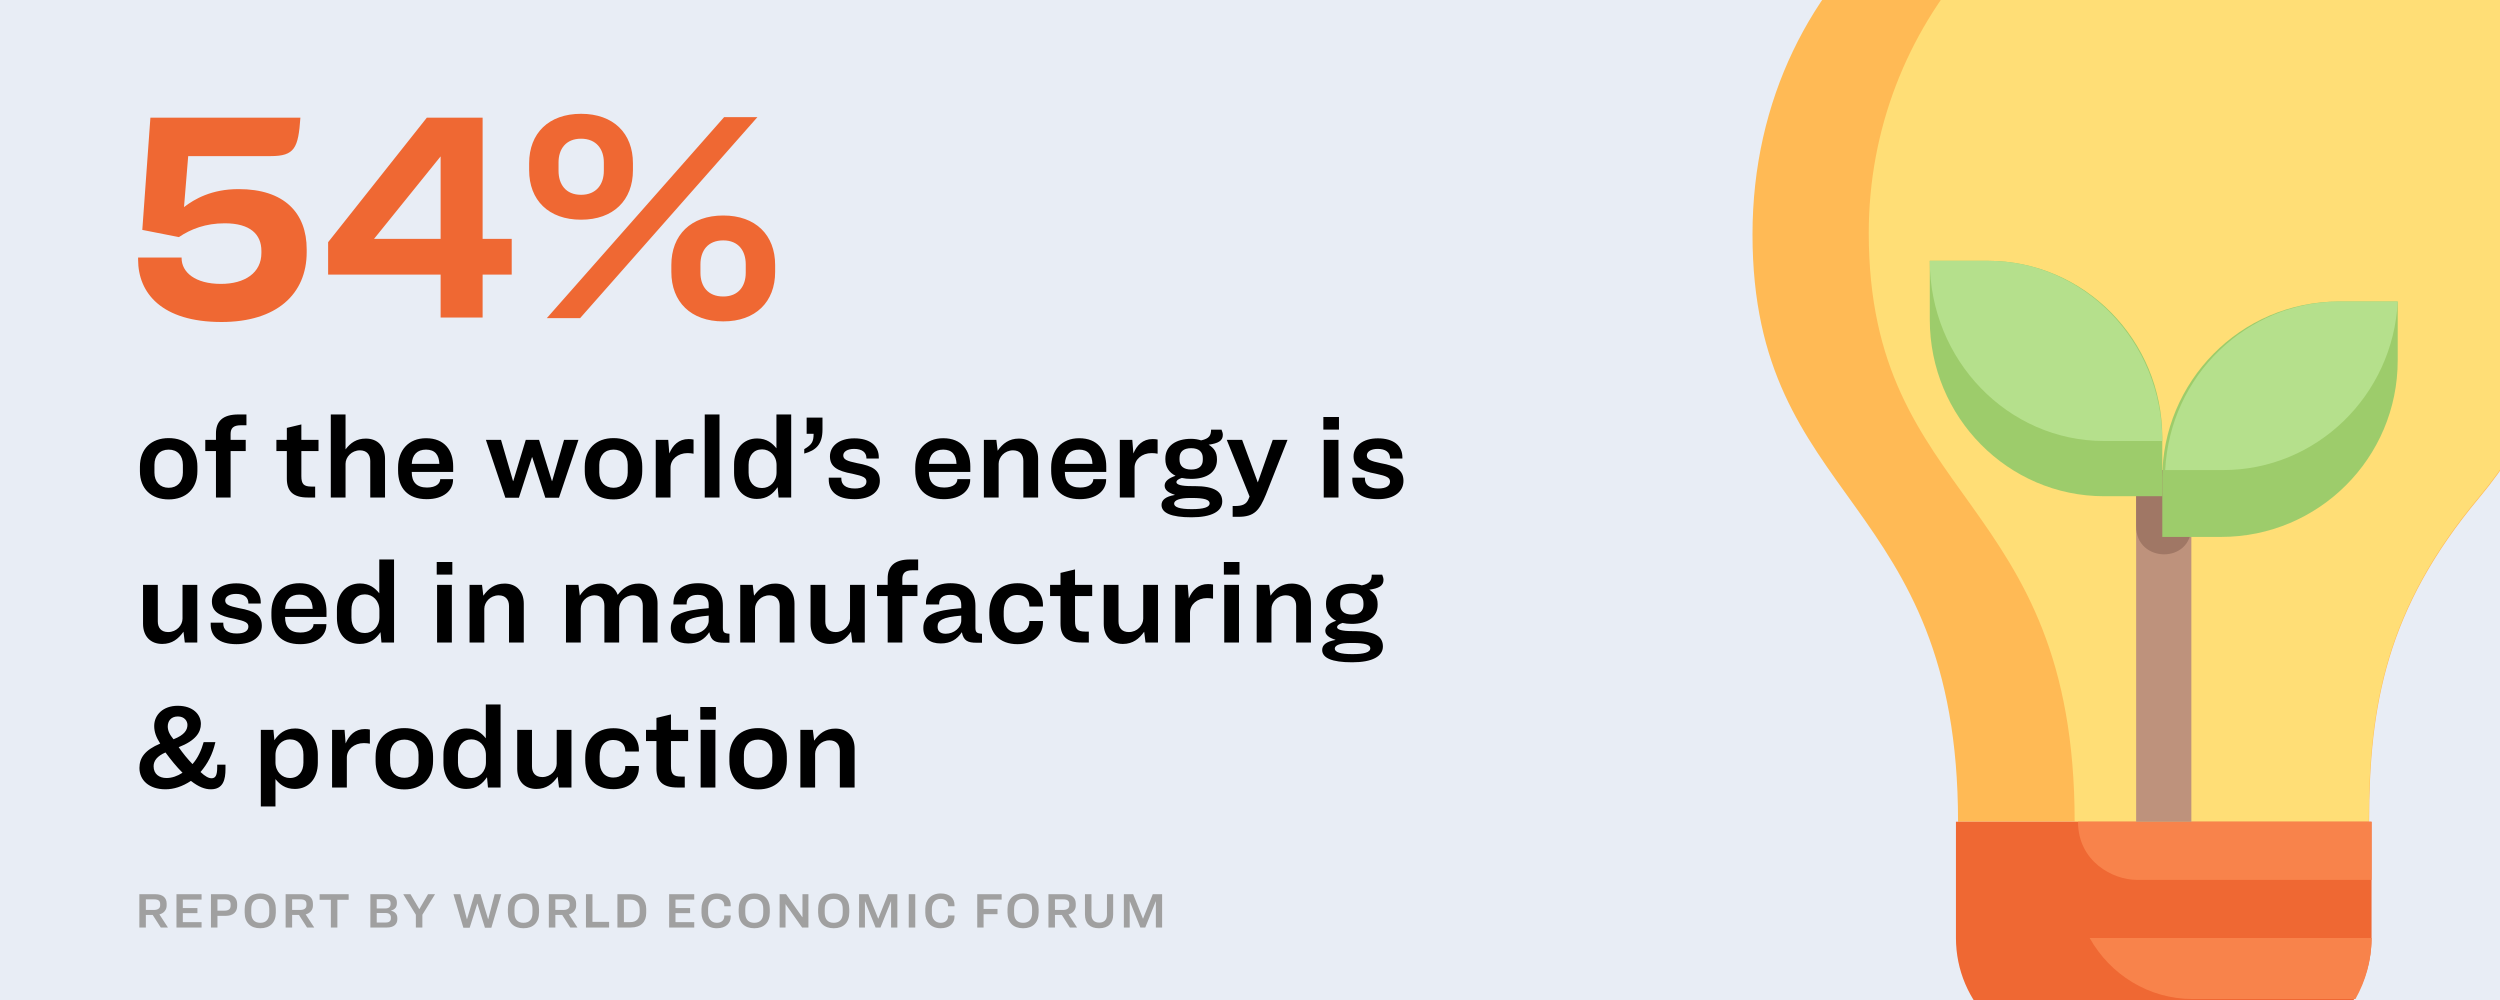 <svg width="1000" height="400" viewBox="0 0 1000 400" fill="none" xmlns="http://www.w3.org/2000/svg">
<rect x="0" y="0" width="1000" height="400" fill="#333333" stroke="none"/>
<g clip-path="url(#clip0_1259_164)">
<rect width="1000" height="400" fill="#E8EDF5"/>
<path d="M95.44 75.64C84.64 75.64 77.8 79.6 73.6 82.84L75.28 62.44H108.28C117.88 62.44 119.32 59.2 120.16 47.08H60.16L56.92 91.96L71.56 94.84C76.36 91.6 82.24 89.32 89.92 89.32C100.12 89.32 104.56 93.76 104.56 100.36V101.2C104.56 109.12 97.96 113.56 88.36 113.56C78.04 113.56 72.64 108.88 72.64 103.24V103H55.24V103.84C55.24 117.28 64.72 128.8 88.6 128.8C110.68 128.8 122.68 117.64 122.68 100.84V99.76C122.68 85.12 113.68 75.64 95.44 75.64ZM170.727 47.08L131.247 96.88V109.84H176.247V127H193.047V109.84H204.687V95.56H193.047V47.08H170.727ZM176.247 95.56H149.607L176.247 62.56V95.56ZM232.417 45.52C219.457 45.52 211.657 53.32 211.657 65.32V68.08C211.657 80.08 219.457 87.88 232.417 87.88C245.377 87.88 253.177 80.08 253.177 68.08V65.32C253.177 53.32 245.377 45.52 232.417 45.52ZM302.977 46.84H289.657L218.737 127.24H232.057L302.977 46.84ZM232.417 55.48C238.537 55.48 241.537 59.68 241.537 64.96V68.32C241.537 73.72 238.537 77.92 232.417 77.92C226.297 77.92 223.417 73.72 223.417 68.32V64.96C223.417 59.68 226.297 55.48 232.417 55.48ZM289.297 128.56C302.257 128.56 310.057 120.76 310.057 108.76V106C310.057 94 302.257 86.2 289.297 86.2C276.337 86.2 268.537 94 268.537 106V108.76C268.537 120.76 276.337 128.56 289.297 128.56ZM289.297 118.6C283.057 118.6 280.177 114.4 280.177 109.12V105.76C280.177 100.36 283.057 96.16 289.297 96.16C295.417 96.16 298.297 100.36 298.297 105.76V109.12C298.297 114.4 295.417 118.6 289.297 118.6Z" fill="#EF6833"/>
<path d="M58.34 365.98H61.08L64.3 371H67.18L63.76 365.76C65.56 365.28 66.66 363.96 66.66 362.18V361.46C66.66 359.14 65.14 357.68 62.12 357.68H55.74V371H58.34V365.98ZM58.34 359.74H61.64C63.36 359.74 64.06 360.38 64.06 361.58V362.12C64.06 363.26 63.24 363.98 61.54 363.98H58.34V359.74ZM70.588 357.68V371H80.628V368.84H73.128V365.26H78.968V363.22H73.128V359.84H80.628V357.68H70.588ZM84.381 357.68V371H86.981V366.34H90.281C93.201 366.34 94.861 364.84 94.861 362.38V361.6C94.861 359.18 93.221 357.68 90.301 357.68H84.381ZM86.981 359.76H89.801C91.561 359.76 92.241 360.54 92.241 361.72V362.28C92.241 363.5 91.581 364.26 89.781 364.26H86.981V359.76ZM104.107 357.38C100.267 357.38 97.867 359.58 97.867 363.66V365.04C97.867 369.1 100.267 371.3 104.107 371.3C107.947 371.3 110.327 369.1 110.327 365.02V363.64C110.327 359.58 107.947 357.38 104.107 357.38ZM104.107 359.56C106.387 359.56 107.707 360.88 107.707 363.56V365.12C107.707 367.8 106.387 369.12 104.107 369.12C101.827 369.12 100.507 367.8 100.507 365.12V363.56C100.507 360.88 101.827 359.56 104.107 359.56ZM116.852 365.98H119.592L122.812 371H125.692L122.272 365.76C124.072 365.28 125.172 363.96 125.172 362.18V361.46C125.172 359.14 123.652 357.68 120.632 357.68H114.252V371H116.852V365.98ZM116.852 359.74H120.152C121.872 359.74 122.572 360.38 122.572 361.58V362.12C122.572 363.26 121.752 363.98 120.052 363.98H116.852V359.74ZM127.845 357.68V359.92H132.345V371H134.945V359.92H139.465V357.68H127.845ZM148.15 357.68V371H154.85C157.43 371 158.93 369.74 158.93 367.68V367.2C158.93 365.66 158.01 364.68 156.41 364.28V364.22C157.89 363.82 158.75 362.94 158.75 361.32V360.92C158.75 358.96 157.33 357.68 154.63 357.68H148.15ZM150.69 359.68H154.27C155.51 359.68 156.23 360.28 156.23 361.24V361.68C156.23 362.74 155.49 363.38 154.17 363.38H150.69V359.68ZM150.69 365.2H154.19C155.61 365.2 156.35 365.86 156.35 366.92V367.38C156.35 368.38 155.67 369 154.37 369H150.69V365.2ZM161.286 357.68L166.346 365.9V371H168.946V365.9L174.026 357.68H171.206L167.726 363.68L164.206 357.68H161.286ZM181.38 357.68L185.34 371.1H187.88L190.92 361.42H190.96L193.98 371.1H196.54L200.5 357.68H197.88L195.28 367.68H195.24L192.2 357.64H189.82L186.8 367.68H186.76L184.14 357.68H181.38ZM209.392 357.38C205.552 357.38 203.152 359.58 203.152 363.66V365.04C203.152 369.1 205.552 371.3 209.392 371.3C213.232 371.3 215.612 369.1 215.612 365.02V363.64C215.612 359.58 213.232 357.38 209.392 357.38ZM209.392 359.56C211.672 359.56 212.992 360.88 212.992 363.56V365.12C212.992 367.8 211.672 369.12 209.392 369.12C207.112 369.12 205.792 367.8 205.792 365.12V363.56C205.792 360.88 207.112 359.56 209.392 359.56ZM222.137 365.98H224.877L228.097 371H230.977L227.557 365.76C229.357 365.28 230.457 363.96 230.457 362.18V361.46C230.457 359.14 228.937 357.68 225.917 357.68H219.537V371H222.137V365.98ZM222.137 359.74H225.437C227.157 359.74 227.857 360.38 227.857 361.58V362.12C227.857 363.26 227.037 363.98 225.337 363.98H222.137V359.74ZM234.385 357.68V371H243.645V368.74H236.985V357.68H234.385ZM246.967 357.68V371H252.367C256.407 371 258.487 368.7 258.487 365.2V363.58C258.487 360.08 256.447 357.68 252.387 357.68H246.967ZM249.567 359.84H252.167C254.667 359.84 255.887 361.38 255.887 363.7V364.98C255.887 367.3 254.687 368.84 252.187 368.84H249.567V359.84ZM267.658 357.68V371H277.698V368.84H270.198V365.26H276.038V363.22H270.198V359.84H277.698V357.68H267.658ZM286.778 357.38C282.918 357.38 280.598 359.94 280.598 363.54V365.14C280.598 368.74 282.858 371.3 286.738 371.3C290.457 371.3 292.278 369.2 292.278 366.74V366.18H289.698V366.62C289.698 367.94 288.658 369.12 286.758 369.12C284.438 369.12 283.238 367.38 283.238 365.22V363.46C283.238 361.24 284.438 359.56 286.758 359.56C288.658 359.56 289.698 360.74 289.698 362.06V362.5H292.278V361.94C292.278 359.46 290.498 357.38 286.778 357.38ZM301.705 357.38C297.865 357.38 295.465 359.58 295.465 363.66V365.04C295.465 369.1 297.865 371.3 301.705 371.3C305.545 371.3 307.925 369.1 307.925 365.02V363.64C307.925 359.58 305.545 357.38 301.705 357.38ZM301.705 359.56C303.985 359.56 305.305 360.88 305.305 363.56V365.12C305.305 367.8 303.985 369.12 301.705 369.12C299.425 369.12 298.105 367.8 298.105 365.12V363.56C298.105 360.88 299.425 359.56 301.705 359.56ZM311.849 357.68V371H314.209V361.66H314.249L320.829 371H323.369V357.68H320.989V366.9H320.949L314.429 357.68H311.849ZM333.49 357.38C329.65 357.38 327.25 359.58 327.25 363.66V365.04C327.25 369.1 329.65 371.3 333.49 371.3C337.33 371.3 339.71 369.1 339.71 365.02V363.64C339.71 359.58 337.33 357.38 333.49 357.38ZM333.49 359.56C335.77 359.56 337.09 360.88 337.09 363.56V365.12C337.09 367.8 335.77 369.12 333.49 369.12C331.21 369.12 329.89 367.8 329.89 365.12V363.56C329.89 360.88 331.21 359.56 333.49 359.56ZM343.635 357.68V371H345.975V360.52H346.015L350.235 371.02H352.195L356.395 360.52H356.435V371H358.935V357.68H355.195L351.315 367.46H351.275L347.355 357.68H343.635ZM363.504 357.68V371H366.104V357.68H363.504ZM376.293 357.38C372.433 357.38 370.113 359.94 370.113 363.54V365.14C370.113 368.74 372.373 371.3 376.253 371.3C379.973 371.3 381.793 369.2 381.793 366.74V366.18H379.213V366.62C379.213 367.94 378.173 369.12 376.273 369.12C373.953 369.12 372.753 367.38 372.753 365.22V363.46C372.753 361.24 373.953 359.56 376.273 359.56C378.173 359.56 379.213 360.74 379.213 362.06V362.5H381.793V361.94C381.793 359.46 380.013 357.38 376.293 357.38ZM390.896 357.68V371H393.436V365.68H398.996V363.58H393.436V359.84H400.656V357.68H390.896ZM409.236 357.38C405.396 357.38 402.996 359.58 402.996 363.66V365.04C402.996 369.1 405.396 371.3 409.236 371.3C413.076 371.3 415.456 369.1 415.456 365.02V363.64C415.456 359.58 413.076 357.38 409.236 357.38ZM409.236 359.56C411.516 359.56 412.836 360.88 412.836 363.56V365.12C412.836 367.8 411.516 369.12 409.236 369.12C406.956 369.12 405.636 367.8 405.636 365.12V363.56C405.636 360.88 406.956 359.56 409.236 359.56ZM421.981 365.98H424.721L427.941 371H430.821L427.401 365.76C429.201 365.28 430.301 363.96 430.301 362.18V361.46C430.301 359.14 428.781 357.68 425.761 357.68H419.381V371H421.981V365.98ZM421.981 359.74H425.281C427.001 359.74 427.701 360.38 427.701 361.58V362.12C427.701 363.26 426.881 363.98 425.181 363.98H421.981V359.74ZM433.989 357.68V365.8C433.989 369.32 435.909 371.3 439.629 371.3C443.329 371.3 445.269 369.3 445.269 365.8V357.68H442.789V365.86C442.789 367.92 441.649 369.04 439.689 369.04C437.729 369.04 436.589 367.92 436.589 365.86V357.68H433.989ZM449.545 357.68V371H451.885V360.52H451.925L456.145 371.02H458.105L462.305 360.52H462.345V371H464.845V357.68H461.105L457.225 367.46H457.185L453.265 357.68H449.545Z" fill="#A0A0A0"/>
<path d="M67.488 175.24C60.528 175.24 55.968 179.512 55.968 186.664V188.488C55.968 195.592 60.576 199.768 67.488 199.768C74.304 199.768 78.96 195.592 78.96 188.44V186.616C78.96 179.464 74.448 175.24 67.488 175.24ZM67.488 179.848C71.04 179.848 73.152 182.248 73.152 185.944V189.064C73.152 192.76 70.896 195.112 67.488 195.112C64.032 195.112 61.776 192.76 61.776 189.064V185.944C61.776 182.248 63.888 179.848 67.488 179.848ZM98.576 165.784H95.36C88.976 165.784 86.384 168.616 86.384 173.368V175.96H82.112V180.424H86.384V199H92.24V180.424H98.288V175.96H92.24V173.608C92.24 171.304 93.296 170.104 96.368 170.104H98.576V165.784ZM110.558 175.96V180.424H114.734V191.464C114.734 196.456 117.23 199 123.038 199H126.062V194.632H124.622C121.502 194.632 120.542 193.624 120.542 190.456V180.424H127.406V175.96H120.542V169.768L114.734 171.16V175.96H110.558ZM132.315 165.784V199H138.219V185.512C138.219 182.872 140.619 180.136 143.979 180.136C146.715 180.136 148.107 181.864 148.107 184.408V199H154.011V183.448C154.011 178.552 151.083 175.432 146.331 175.432C142.587 175.432 140.187 177.16 138.219 179.752V165.784H132.315ZM181.219 191.896V191.656H176.083V191.704C176.083 193.336 174.499 195.016 170.803 195.016C166.627 195.016 164.707 192.76 164.707 188.968V188.776H181.267V186.568C181.267 180.184 177.859 175.288 170.419 175.288C163.363 175.288 159.235 180.184 159.235 186.904V188.296C159.235 195.064 162.979 199.672 170.707 199.672C177.475 199.672 181.219 196.168 181.219 191.896ZM170.419 179.848C174.019 179.848 175.603 181.96 175.747 185.56H164.707C164.899 181.864 166.915 179.848 170.419 179.848ZM194.365 175.96L202.141 199.096H207.565L212.797 182.872H212.893L218.125 199.096H223.597L231.373 175.96H225.613L220.861 192.424H220.765L215.629 175.96H210.301L205.309 192.424H205.213L200.413 175.96H194.365ZM245.426 175.24C238.466 175.24 233.906 179.512 233.906 186.664V188.488C233.906 195.592 238.514 199.768 245.426 199.768C252.242 199.768 256.898 195.592 256.898 188.44V186.616C256.898 179.464 252.386 175.24 245.426 175.24ZM245.426 179.848C248.978 179.848 251.09 182.248 251.09 185.944V189.064C251.09 192.76 248.834 195.112 245.426 195.112C241.97 195.112 239.714 192.76 239.714 189.064V185.944C239.714 182.248 241.826 179.848 245.426 179.848ZM262.3 175.96V199H268.204V187.048C268.204 183.784 271.132 181.24 275.02 181.24C275.98 181.24 276.652 181.336 277.42 181.48V175.816C276.796 175.672 276.124 175.624 275.404 175.624C271.516 175.624 269.116 178.072 267.724 181.384L267.292 175.96H262.3ZM281.896 165.784V199H287.8V165.784H281.896ZM310.574 165.784V179.32C308.99 177.352 306.734 175.384 302.846 175.384C297.326 175.384 293.63 179.56 293.63 185.8V189.208C293.63 195.4 297.23 199.576 302.75 199.576C306.926 199.576 309.278 197.416 311.054 194.872L311.438 199H316.478V165.784H310.574ZM304.814 179.752C307.982 179.752 310.622 182.296 310.622 186.04V188.968C310.622 192.664 307.982 195.208 304.814 195.208C301.406 195.208 299.438 192.76 299.438 189.064V185.896C299.438 182.248 301.454 179.752 304.814 179.752ZM322.658 167.032V173.512H325.442C325.442 176.728 324.722 177.88 321.698 179.656V181.432C326.45 180.136 328.994 177.688 328.994 171.832V167.032H322.658ZM341.818 199.672C348.442 199.672 351.946 196.504 351.946 192.328C351.946 188.104 349.114 186.376 342.874 185.272C338.698 184.408 337.306 183.784 337.306 182.152C337.306 180.664 338.986 179.56 341.626 179.56C344.794 179.56 346.57 180.904 346.57 183.256V183.4H351.514V182.92C351.514 178.312 348.01 175.336 341.722 175.336C335.53 175.336 331.978 178.552 331.978 182.536C331.978 186.616 334.81 188.392 340.954 189.496C345.418 190.456 346.57 191.08 346.57 192.664C346.57 194.296 345.034 195.4 341.914 195.4C338.218 195.4 336.538 193.816 336.538 191.512V191.08H331.498V191.8C331.498 196.36 334.57 199.672 341.818 199.672ZM388.078 191.896V191.656H382.942V191.704C382.942 193.336 381.358 195.016 377.662 195.016C373.486 195.016 371.566 192.76 371.566 188.968V188.776H388.126V186.568C388.126 180.184 384.718 175.288 377.278 175.288C370.222 175.288 366.094 180.184 366.094 186.904V188.296C366.094 195.064 369.838 199.672 377.566 199.672C384.334 199.672 388.078 196.168 388.078 191.896ZM377.278 179.848C380.878 179.848 382.462 181.96 382.606 185.56H371.566C371.758 181.864 373.774 179.848 377.278 179.848ZM393.55 175.96V199H399.454V185.512C399.454 182.872 401.854 180.136 405.214 180.136C407.95 180.136 409.342 181.864 409.342 184.408V199H415.246V183.448C415.246 178.552 412.318 175.432 407.566 175.432C403.582 175.432 401.086 177.448 399.07 180.28L398.542 175.96H393.55ZM442.453 191.896V191.656H437.317V191.704C437.317 193.336 435.733 195.016 432.037 195.016C427.861 195.016 425.941 192.76 425.941 188.968V188.776H442.501V186.568C442.501 180.184 439.093 175.288 431.653 175.288C424.597 175.288 420.469 180.184 420.469 186.904V188.296C420.469 195.064 424.213 199.672 431.941 199.672C438.709 199.672 442.453 196.168 442.453 191.896ZM431.653 179.848C435.253 179.848 436.837 181.96 436.981 185.56H425.941C426.133 181.864 428.149 179.848 431.653 179.848ZM447.925 175.96V199H453.829V187.048C453.829 183.784 456.757 181.24 460.645 181.24C461.605 181.24 462.277 181.336 463.045 181.48V175.816C462.421 175.672 461.749 175.624 461.029 175.624C457.141 175.624 454.741 178.072 453.349 181.384L452.917 175.96H447.925ZM488.897 200.584C488.897 196.84 486.113 194.44 477.761 194.44H476.561C472.529 194.44 470.561 193.864 470.561 192.856C470.561 192.328 471.041 191.704 472.721 191.176C473.825 191.416 475.073 191.56 476.417 191.56C482.849 191.56 486.785 188.776 486.785 183.928V183.64C486.785 180.808 485.585 179.272 483.473 177.88C487.169 177.352 489.137 176.392 489.137 173.944C489.137 173.368 488.945 172.648 488.609 171.88H484.433C484.385 174.088 483.809 175.432 480.449 176.152C479.249 175.768 477.905 175.528 476.417 175.528C470.321 175.528 466.145 178.408 466.145 183.352V183.736C466.145 186.76 467.585 189.016 470.225 190.312C467.585 191.224 465.857 192.424 465.857 194.248C465.857 196.024 467.393 197.128 469.889 197.896V197.992C466.289 198.616 464.609 199.96 464.609 201.976C464.609 205.144 468.353 206.92 476.609 206.92C484.625 206.92 488.897 204.568 488.897 200.584ZM476.465 187.816C473.345 187.816 471.809 186.328 471.809 183.88V183.16C471.809 180.76 473.345 179.272 476.465 179.272C479.585 179.272 481.121 180.808 481.121 183.208V183.976C481.121 186.376 479.585 187.816 476.465 187.816ZM476.705 203.656C471.809 203.656 469.648 202.84 469.648 201.448C469.648 200.104 471.809 199.192 476.081 199.192H476.849C481.697 199.192 483.857 199.864 483.857 201.352C483.857 202.888 481.457 203.656 476.705 203.656ZM490.71 175.96L499.83 198.616L499.446 199.528C498.63 201.688 496.998 202.408 493.926 202.408H493.062V206.728H495.318C501.846 206.728 503.766 204.088 506.358 197.848L514.998 175.96H509.094L503.142 192.904H503.094L496.854 175.96H490.71ZM529.346 166.792V171.832H535.586V166.792H529.346ZM529.49 175.96V199H535.394V175.96H529.49ZM551.256 199.672C557.88 199.672 561.384 196.504 561.384 192.328C561.384 188.104 558.552 186.376 552.312 185.272C548.136 184.408 546.744 183.784 546.744 182.152C546.744 180.664 548.424 179.56 551.064 179.56C554.232 179.56 556.008 180.904 556.008 183.256V183.4H560.952V182.92C560.952 178.312 557.448 175.336 551.16 175.336C544.968 175.336 541.416 178.552 541.416 182.536C541.416 186.616 544.248 188.392 550.392 189.496C554.856 190.456 556.008 191.08 556.008 192.664C556.008 194.296 554.472 195.4 551.352 195.4C547.656 195.4 545.976 193.816 545.976 191.512V191.08H540.936V191.8C540.936 196.36 544.008 199.672 551.256 199.672ZM57.216 233.96V249.512C57.216 254.456 60.144 257.576 64.896 257.576C68.88 257.576 71.376 255.512 73.392 252.68L73.92 257H78.912V233.96H73.008V247.448C73.008 250.088 70.656 252.824 67.248 252.824C64.464 252.824 63.12 251.096 63.12 248.552V233.96H57.216ZM94.599 257.672C101.223 257.672 104.727 254.504 104.727 250.328C104.727 246.104 101.895 244.376 95.655 243.272C91.479 242.408 90.087 241.784 90.087 240.152C90.087 238.664 91.767 237.56 94.407 237.56C97.575 237.56 99.351 238.904 99.351 241.256V241.4H104.295V240.92C104.295 236.312 100.791 233.336 94.503 233.336C88.311 233.336 84.759 236.552 84.759 240.536C84.759 244.616 87.591 246.392 93.735 247.496C98.199 248.456 99.351 249.08 99.351 250.664C99.351 252.296 97.815 253.4 94.695 253.4C90.999 253.4 89.319 251.816 89.319 249.512V249.08H84.279V249.8C84.279 254.36 87.351 257.672 94.599 257.672ZM130.547 249.896V249.656H125.411V249.704C125.411 251.336 123.827 253.016 120.131 253.016C115.955 253.016 114.035 250.76 114.035 246.968V246.776H130.595V244.568C130.595 238.184 127.187 233.288 119.747 233.288C112.691 233.288 108.563 238.184 108.563 244.904V246.296C108.563 253.064 112.307 257.672 120.035 257.672C126.803 257.672 130.547 254.168 130.547 249.896ZM119.747 237.848C123.347 237.848 124.931 239.96 125.075 243.56H114.035C114.227 239.864 116.243 237.848 119.747 237.848ZM151.715 223.784V237.32C150.131 235.352 147.875 233.384 143.987 233.384C138.467 233.384 134.771 237.56 134.771 243.8V247.208C134.771 253.4 138.371 257.576 143.891 257.576C148.067 257.576 150.419 255.416 152.195 252.872L152.579 257H157.619V223.784H151.715ZM145.955 237.752C149.123 237.752 151.763 240.296 151.763 244.04V246.968C151.763 250.664 149.123 253.208 145.955 253.208C142.547 253.208 140.579 250.76 140.579 247.064V243.896C140.579 240.248 142.595 237.752 145.955 237.752ZM174.689 224.792V229.832H180.929V224.792H174.689ZM174.833 233.96V257H180.737V233.96H174.833ZM187.815 233.96V257H193.719V243.512C193.719 240.872 196.119 238.136 199.479 238.136C202.215 238.136 203.607 239.864 203.607 242.408V257H209.511V241.448C209.511 236.552 206.583 233.432 201.831 233.432C197.847 233.432 195.351 235.448 193.335 238.28L192.807 233.96H187.815ZM232.298 243.416C232.298 240.824 234.554 238.136 237.866 238.136C240.506 238.136 241.754 239.864 241.754 242.312V257H247.658V243.416C247.658 240.824 249.914 238.136 253.178 238.136C255.866 238.136 257.114 239.864 257.114 242.312V257H263.018V241.352C263.018 236.504 260.186 233.432 255.482 233.432C251.546 233.432 249.05 235.352 247.082 237.944C246.074 235.112 243.674 233.432 240.218 233.432C236.282 233.432 233.882 235.4 231.914 238.232L231.386 233.96H226.394V257H232.298V243.416ZM283.722 252.872C284.394 256.328 286.122 257.096 289.626 257.096H291.786V253.496C289.674 253.352 289.146 252.968 289.146 251V242.264C289.146 236.744 286.074 233.288 279.21 233.288C272.346 233.288 269.37 237.032 269.37 241.304V241.784H274.65V241.544C274.65 239.192 276.186 237.944 279.114 237.944C282.186 237.944 283.482 239.384 283.482 242.024V243.272C277.674 243.704 274.074 244.472 271.866 245.576C269.178 246.92 268.314 248.744 268.314 251.24C268.314 255.224 270.858 257.384 275.274 257.384C279.21 257.384 281.802 255.752 283.722 252.872ZM274.026 250.712C274.026 249.464 274.41 248.504 275.946 247.736C277.29 247.064 279.594 246.584 283.482 246.248V248.216C283.482 251.048 280.602 253.496 277.29 253.496C275.082 253.496 274.026 252.44 274.026 250.712ZM296.097 233.96V257H302.001V243.512C302.001 240.872 304.401 238.136 307.761 238.136C310.497 238.136 311.889 239.864 311.889 242.408V257H317.793V241.448C317.793 236.552 314.865 233.432 310.113 233.432C306.129 233.432 303.633 235.448 301.617 238.28L301.089 233.96H296.097ZM324.216 233.96V249.512C324.216 254.456 327.144 257.576 331.896 257.576C335.88 257.576 338.376 255.512 340.392 252.68L340.92 257H345.912V233.96H340.008V247.448C340.008 250.088 337.656 252.824 334.248 252.824C331.464 252.824 330.12 251.096 330.12 248.552V233.96H324.216ZM367.263 223.784H364.047C357.663 223.784 355.071 226.616 355.071 231.368V233.96H350.799V238.424H355.071V257H360.927V238.424H366.975V233.96H360.927V231.608C360.927 229.304 361.983 228.104 365.055 228.104H367.263V223.784ZM384.738 252.872C385.41 256.328 387.138 257.096 390.642 257.096H392.802V253.496C390.69 253.352 390.162 252.968 390.162 251V242.264C390.162 236.744 387.09 233.288 380.226 233.288C373.362 233.288 370.386 237.032 370.386 241.304V241.784H375.666V241.544C375.666 239.192 377.202 237.944 380.13 237.944C383.202 237.944 384.498 239.384 384.498 242.024V243.272C378.69 243.704 375.09 244.472 372.882 245.576C370.194 246.92 369.33 248.744 369.33 251.24C369.33 255.224 371.874 257.384 376.29 257.384C380.226 257.384 382.818 255.752 384.738 252.872ZM375.042 250.712C375.042 249.464 375.426 248.504 376.962 247.736C378.306 247.064 380.61 246.584 384.498 246.248V248.216C384.498 251.048 381.618 253.496 378.306 253.496C376.098 253.496 375.042 252.44 375.042 250.712ZM406.952 253.016C403.304 253.016 401.48 250.424 401.48 246.44V244.568C401.48 240.584 403.352 237.992 406.952 237.992C410.312 237.992 411.752 240.056 411.752 242.504V242.6H417.176V241.928C417.176 237.224 413.672 233.288 407.048 233.288C399.992 233.288 395.72 237.8 395.72 244.952V246.056C395.72 253.256 399.752 257.672 407 257.672C413.672 257.672 417.176 253.688 417.176 249.08V248.408H411.752V248.504C411.752 250.952 410.312 253.016 406.952 253.016ZM420.027 233.96V238.424H424.203V249.464C424.203 254.456 426.699 257 432.507 257H435.531V252.632H434.091C430.971 252.632 430.011 251.624 430.011 248.456V238.424H436.875V233.96H430.011V227.768L424.203 229.16V233.96H420.027ZM441.497 233.96V249.512C441.497 254.456 444.425 257.576 449.177 257.576C453.161 257.576 455.657 255.512 457.673 252.68L458.201 257H463.193V233.96H457.289V247.448C457.289 250.088 454.937 252.824 451.529 252.824C448.745 252.824 447.401 251.096 447.401 248.552V233.96H441.497ZM470.097 233.96V257H476.001V245.048C476.001 241.784 478.929 239.24 482.817 239.24C483.777 239.24 484.449 239.336 485.217 239.48V233.816C484.593 233.672 483.921 233.624 483.201 233.624C479.313 233.624 476.913 236.072 475.521 239.384L475.089 233.96H470.097ZM489.549 224.792V229.832H495.789V224.792H489.549ZM489.693 233.96V257H495.597V233.96H489.693ZM502.675 233.96V257H508.579V243.512C508.579 240.872 510.979 238.136 514.339 238.136C517.075 238.136 518.467 239.864 518.467 242.408V257H524.371V241.448C524.371 236.552 521.443 233.432 516.691 233.432C512.707 233.432 510.211 235.448 508.195 238.28L507.667 233.96H502.675ZM553.162 258.584C553.162 254.84 550.378 252.44 542.026 252.44H540.826C536.794 252.44 534.826 251.864 534.826 250.856C534.826 250.328 535.306 249.704 536.986 249.176C538.09 249.416 539.338 249.56 540.682 249.56C547.114 249.56 551.05 246.776 551.05 241.928V241.64C551.05 238.808 549.85 237.272 547.738 235.88C551.434 235.352 553.402 234.392 553.402 231.944C553.402 231.368 553.21 230.648 552.874 229.88H548.698C548.65 232.088 548.074 233.432 544.714 234.152C543.514 233.768 542.17 233.528 540.682 233.528C534.586 233.528 530.41 236.408 530.41 241.352V241.736C530.41 244.76 531.85 247.016 534.49 248.312C531.85 249.224 530.122 250.424 530.122 252.248C530.122 254.024 531.658 255.128 534.154 255.896V255.992C530.554 256.616 528.874 257.96 528.874 259.976C528.874 263.144 532.618 264.92 540.874 264.92C548.89 264.92 553.162 262.568 553.162 258.584ZM540.73 245.816C537.61 245.816 536.074 244.328 536.074 241.88V241.16C536.074 238.76 537.61 237.272 540.73 237.272C543.85 237.272 545.386 238.808 545.386 241.208V241.976C545.386 244.376 543.85 245.816 540.73 245.816ZM540.97 261.656C536.074 261.656 533.914 260.84 533.914 259.448C533.914 258.104 536.074 257.192 540.346 257.192H541.114C545.962 257.192 548.122 257.864 548.122 259.352C548.122 260.888 545.722 261.656 540.97 261.656ZM90.192 307.608V305.88H86.88V306.936C86.88 310.104 86.208 311.304 84.624 311.304C83.472 311.304 82.08 310.584 80.208 308.808C83.04 305.496 85.008 301.848 86.16 296.856H81.456C80.544 300.12 79.152 303.24 76.992 305.64C74.976 303.528 73.2 301.368 71.472 298.872C78.288 296.232 80.352 292.92 80.352 289.56C80.352 285.768 77.184 282.312 71.088 282.312C65.28 282.312 61.68 285.912 61.68 290.376C61.68 292.776 62.448 294.888 64.08 297.432C57.936 300.024 55.776 303.144 55.776 307.176C55.776 312.072 59.616 315.72 66.192 315.72C69.456 315.72 72.864 314.664 76.368 312.36C79.44 314.76 81.936 315.72 84.336 315.72C89.328 315.72 90.192 311.784 90.192 307.608ZM67.104 290.568C67.104 288.648 68.208 286.584 71.136 286.584C73.824 286.584 74.976 288.456 74.976 289.944C74.976 291.912 73.872 293.976 69.408 295.704C67.824 293.832 67.104 292.248 67.104 290.568ZM61.44 306.504C61.44 304.296 62.88 302.424 66.192 300.984C68.4 303.96 70.512 306.6 73.008 309.096C70.992 310.44 68.736 311.208 66.624 311.208C63.696 311.208 61.44 309.624 61.44 306.504ZM104.331 291.96V322.584H110.187V311.64C111.819 313.656 114.027 315.576 117.963 315.576C123.483 315.576 127.131 311.4 127.131 305.16V301.8C127.131 295.56 123.579 291.384 118.059 291.384C113.883 291.384 111.531 293.544 109.755 296.088L109.371 291.96H104.331ZM115.947 295.752C119.403 295.752 121.371 298.2 121.371 301.896V305.064C121.371 308.712 119.355 311.208 115.947 311.208C112.827 311.208 110.187 308.664 110.187 304.968V301.992C110.187 298.296 112.827 295.752 115.947 295.752ZM132.831 291.96V315H138.735V303.048C138.735 299.784 141.663 297.24 145.551 297.24C146.511 297.24 147.183 297.336 147.951 297.48V291.816C147.327 291.672 146.655 291.624 145.935 291.624C142.047 291.624 139.647 294.072 138.255 297.384L137.823 291.96H132.831ZM161.754 291.24C154.794 291.24 150.234 295.512 150.234 302.664V304.488C150.234 311.592 154.842 315.768 161.754 315.768C168.57 315.768 173.226 311.592 173.226 304.44V302.616C173.226 295.464 168.714 291.24 161.754 291.24ZM161.754 295.848C165.306 295.848 167.418 298.248 167.418 301.944V305.064C167.418 308.76 165.162 311.112 161.754 311.112C158.298 311.112 156.042 308.76 156.042 305.064V301.944C156.042 298.248 158.154 295.848 161.754 295.848ZM194.324 281.784V295.32C192.74 293.352 190.484 291.384 186.596 291.384C181.076 291.384 177.38 295.56 177.38 301.8V305.208C177.38 311.4 180.98 315.576 186.5 315.576C190.676 315.576 193.028 313.416 194.804 310.872L195.188 315H200.228V281.784H194.324ZM188.564 295.752C191.732 295.752 194.372 298.296 194.372 302.04V304.968C194.372 308.664 191.732 311.208 188.564 311.208C185.156 311.208 183.188 308.76 183.188 305.064V301.896C183.188 298.248 185.204 295.752 188.564 295.752ZM206.888 291.96V307.512C206.888 312.456 209.816 315.576 214.568 315.576C218.552 315.576 221.048 313.512 223.064 310.68L223.592 315H228.584V291.96H222.68V305.448C222.68 308.088 220.328 310.824 216.92 310.824C214.136 310.824 212.792 309.096 212.792 306.552V291.96H206.888ZM245.327 311.016C241.679 311.016 239.855 308.424 239.855 304.44V302.568C239.855 298.584 241.727 295.992 245.327 295.992C248.687 295.992 250.127 298.056 250.127 300.504V300.6H255.551V299.928C255.551 295.224 252.047 291.288 245.423 291.288C238.367 291.288 234.095 295.8 234.095 302.952V304.056C234.095 311.256 238.127 315.672 245.375 315.672C252.047 315.672 255.551 311.688 255.551 307.08V306.408H250.127V306.504C250.127 308.952 248.687 311.016 245.327 311.016ZM258.402 291.96V296.424H262.578V307.464C262.578 312.456 265.074 315 270.882 315H273.906V310.632H272.466C269.346 310.632 268.386 309.624 268.386 306.456V296.424H275.25V291.96H268.386V285.768L262.578 287.16V291.96H258.402ZM280.111 282.792V287.832H286.351V282.792H280.111ZM280.255 291.96V315H286.159V291.96H280.255ZM303.269 291.24C296.309 291.24 291.749 295.512 291.749 302.664V304.488C291.749 311.592 296.357 315.768 303.269 315.768C310.085 315.768 314.741 311.592 314.741 304.44V302.616C314.741 295.464 310.229 291.24 303.269 291.24ZM303.269 295.848C306.821 295.848 308.933 298.248 308.933 301.944V305.064C308.933 308.76 306.677 311.112 303.269 311.112C299.813 311.112 297.557 308.76 297.557 305.064V301.944C297.557 298.248 299.669 295.848 303.269 295.848ZM320.144 291.96V315H326.048V301.512C326.048 298.872 328.448 296.136 331.808 296.136C334.544 296.136 335.936 297.864 335.936 300.408V315H341.84V299.448C341.84 294.552 338.912 291.432 334.16 291.432C330.176 291.432 327.68 293.448 325.664 296.28L325.136 291.96H320.144Z" fill="black"/>
<path d="M991.586 199.257C954.704 243.421 947.657 281.948 947.657 328.696H783.219C783.219 197.495 701 202.194 701 93.78C701 -14.634 795.317 -84.757 889.164 -69.017C1015.08 -50.929 1074.63 100.122 991.586 199.257V199.257Z" fill="#FFBA55"/>
<path d="M991.52 198.918C954.576 243.198 947.517 281.825 947.517 328.696H829.861C829.861 197.27 747.502 201.862 747.502 93.165C747.502 10.023 809.036 -58.752 888.924 -70.057C1015.05 -51.921 1074.7 99.525 991.52 198.918V198.918Z" fill="#FFDE76"/>
<path d="M948.622 328.696H782.378V375.198H948.622V328.696Z" fill="#EF6833"/>
<path d="M948.622 328.696V351.947H854.688C845.178 351.947 831.205 344.623 831.205 328.696H948.622Z" fill="#F8834B"/>
<path d="M948.622 375.198C948.622 386.887 944.228 398.695 934.729 408.613C916.323 426.678 901.48 422.427 829.876 422.427C803.633 422.427 782.378 401.292 782.378 375.198H948.622Z" fill="#EF6833"/>
<path d="M948.622 375.198C948.622 384.109 946.238 392.41 942.185 399.612H877.1C859.458 399.612 844.081 389.846 835.855 375.198H948.622Z" fill="#F8834B"/>
<path d="M876.544 188.028H854.456V328.696H876.544V188.028Z" fill="#BE927C"/>
<path d="M876.544 188.028V210.607C876.544 225.735 854.456 225.17 854.456 210.607V188.028H876.544Z" fill="#A07765"/>
<path d="M959.085 120.601V144.142C959.085 183.221 927.422 214.767 888.46 214.767H864.919V191.225C864.919 152.852 895.994 120.601 935.544 120.601H959.085Z" fill="#9DCC6B"/>
<path d="M959.085 120.601C957.215 158.179 926.603 188.028 889.215 188.028H866.081C867.95 150.449 898.562 120.601 935.951 120.601H959.085V120.601Z" fill="#B5E08C"/>
<path d="M864.919 174.95V198.491H841.668C803.187 198.491 771.915 166.828 771.915 127.867V104.325H795.166C833.646 104.325 864.919 135.989 864.919 174.95Z" fill="#9DCC6B"/>
<path d="M864.919 176.403H841.668C803.187 176.403 771.915 144.088 771.915 104.325H795.166C833.646 104.325 864.919 136.64 864.919 176.403Z" fill="#B5E08C"/>
</g>
<defs>
<clipPath id="clip0_1259_164">
<rect width="1000" height="400" fill="white"/>
</clipPath>
</defs>
</svg>
